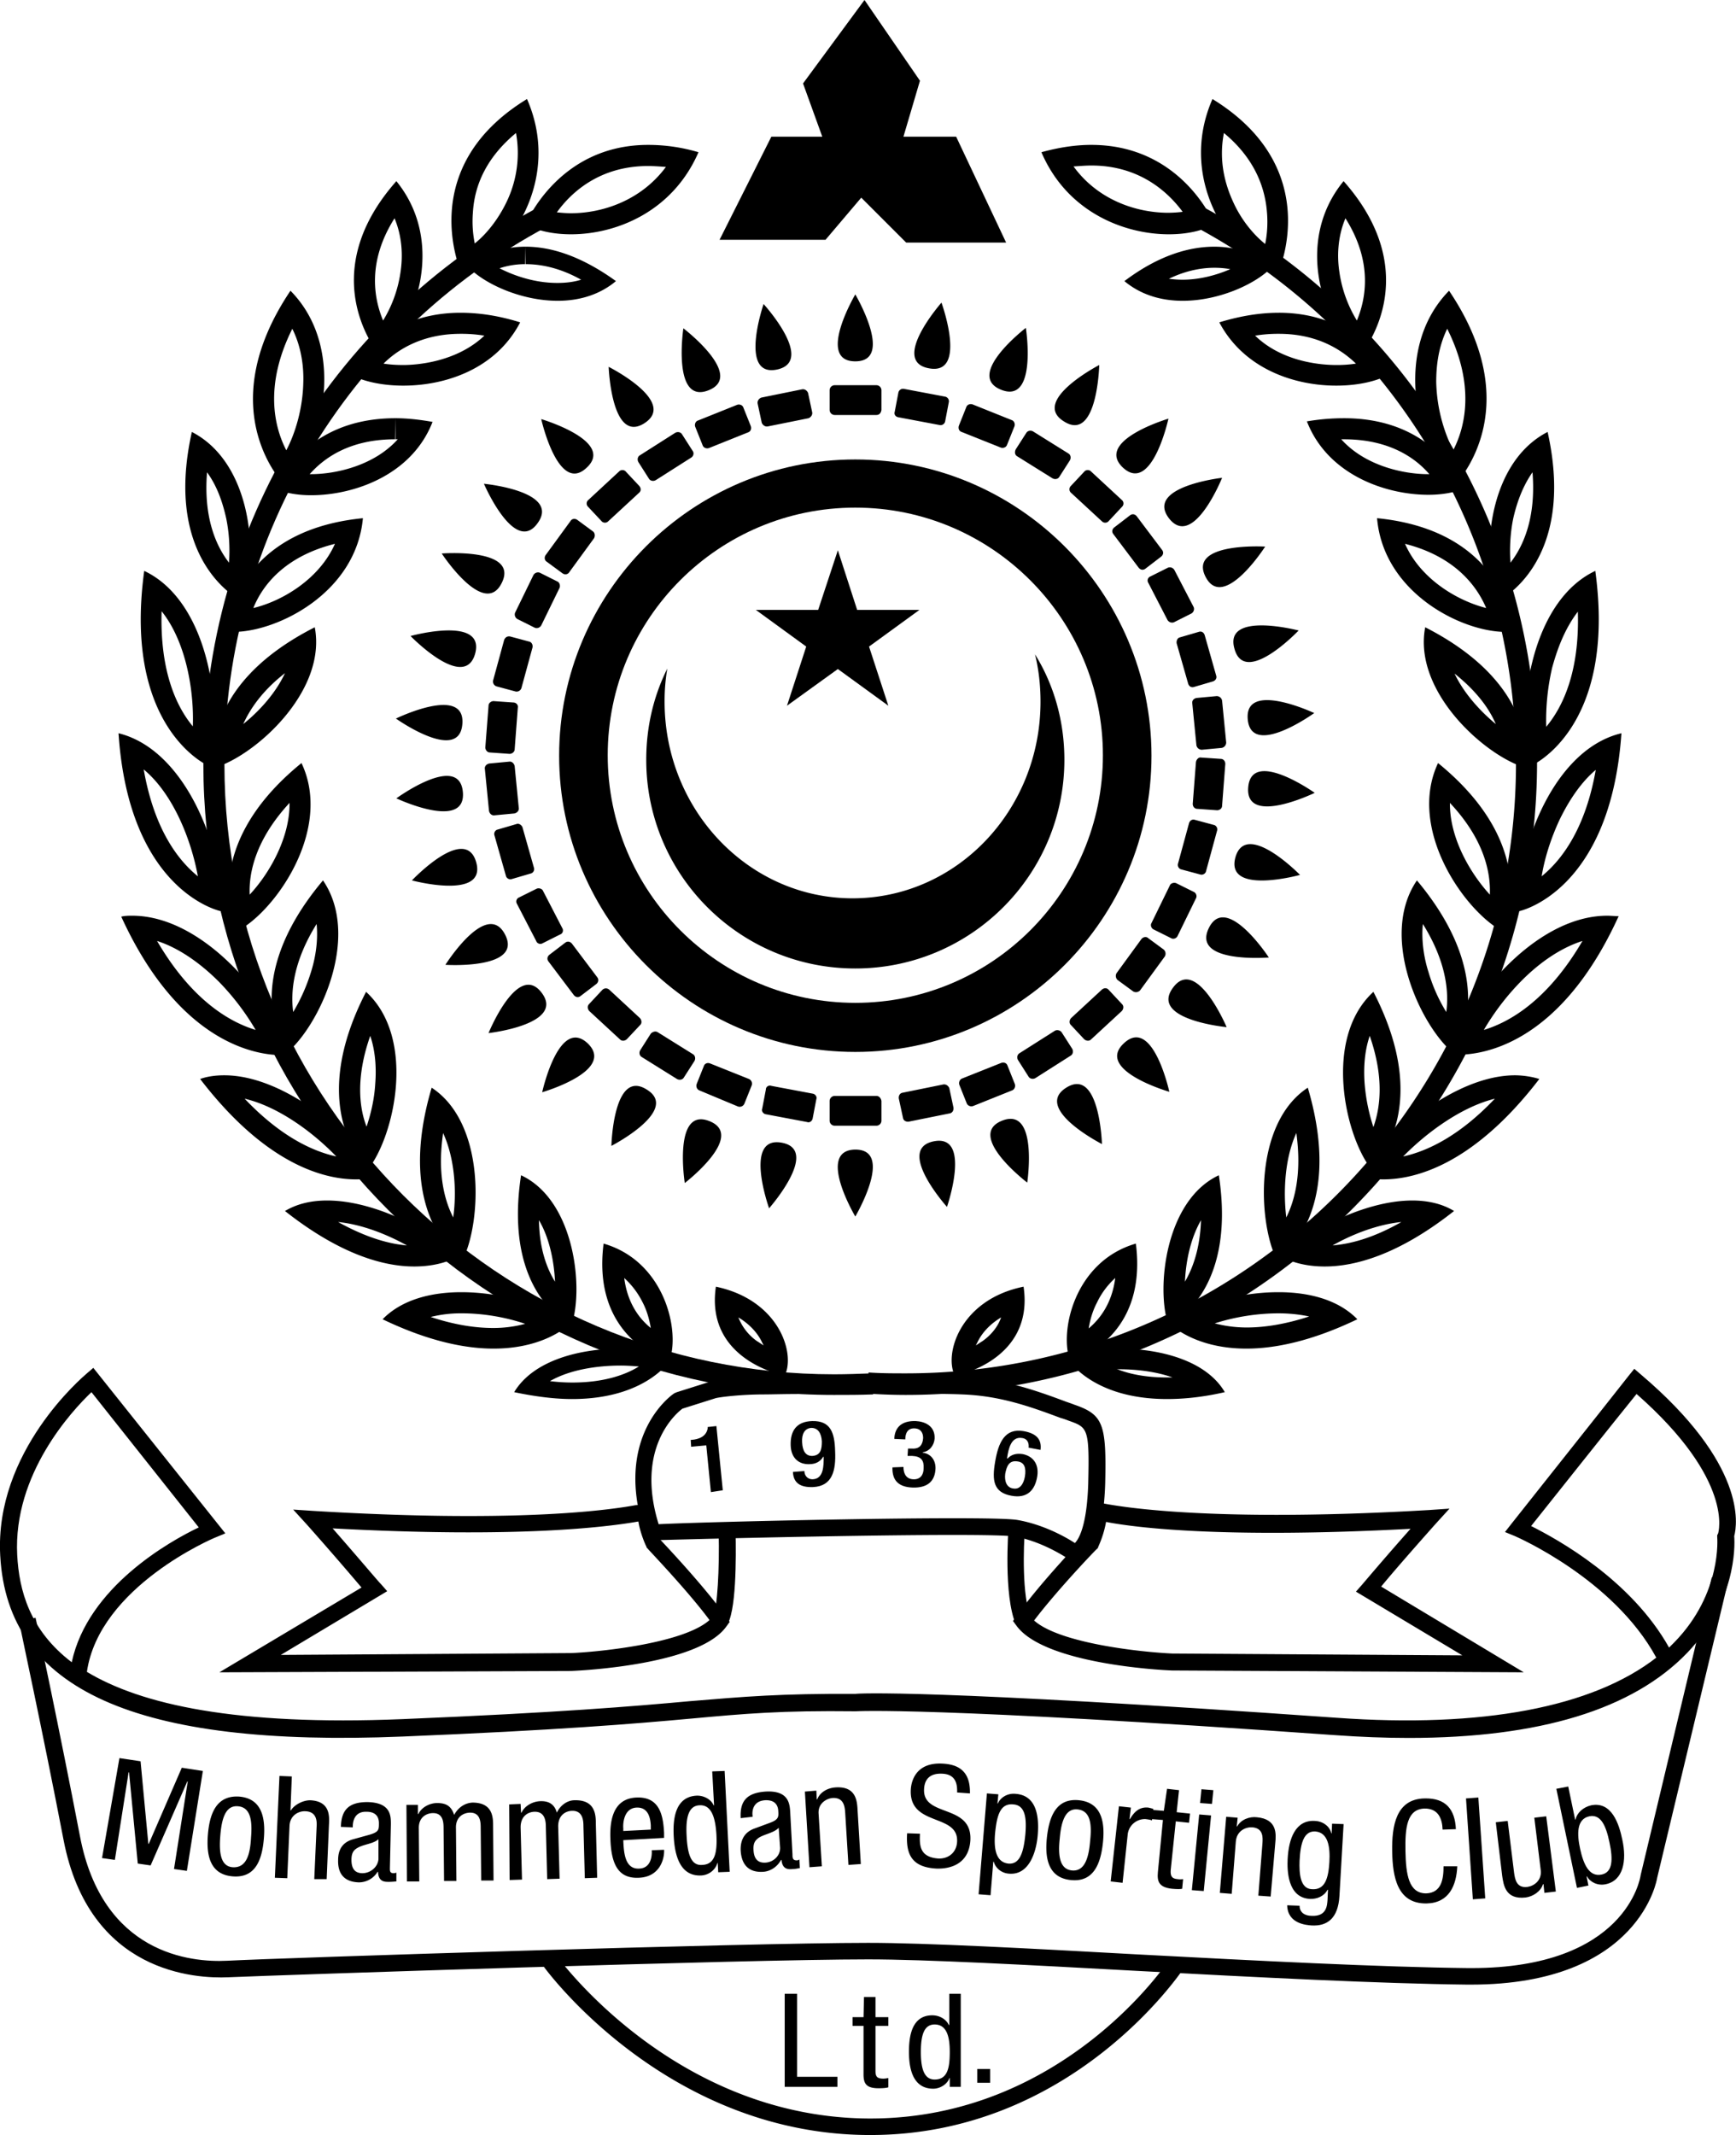 <svg xmlns="http://www.w3.org/2000/svg" viewBox="0.01 0 121.99 150">
    <path d="M55.152 140.078h.868v5.832h2.835v.707h-3.703ZM60.723 140.305h.808v1.414h.903v.613h-.903v3.156c0 .387.094.551.547.551.192 0 .258-.035.356-.035v.644c-.098.036-.325.067-.68.067-.867 0-1.063-.324-1.063-.969v-3.414h-.773v-.613h.773ZM67.523 146.617h-.773v-.613h-.031c-.098.355-.582.742-1.13.742-1.226 0-1.706-1.031-1.706-2.578 0-1.031.16-2.578 1.64-2.578.485 0 .97.258 1.16.68h.036v-2.192h.804Zm-1.835-.515c.902 0 1.062-.805 1.062-1.934 0-.965-.16-1.934-1.063-1.934-.742 0-.968.743-.968 1.934 0 1.16.226 1.934.969 1.934ZM68.684 145.36h.902v.968h-.902ZM8.402 123.52l1.485.222.547 5.801h.03l2.321-5.348 1.48.227-1.124 7.02-.903-.13.965-6.152h-.031l-2.578 5.899-.903-.13-.613-6.413h-.031l-.965 6.156-.902-.129ZM16.813 126.223c1.578.129 1.867 1.453 1.738 2.965-.13 1.515-.61 2.769-2.192 2.64-1.578-.129-1.867-1.45-1.738-2.96.129-1.485.613-2.74 2.191-2.645Zm.835 2.902c.098-1.16 0-2.16-.933-2.223-.871-.066-1.13.903-1.223 2.059-.097 1.16 0 2.16.867 2.226.97.063 1.227-.902 1.29-2.062ZM19.648 124.773l.868.036-.094 2.382h.031c.258-.418.871-.71 1.352-.71 1.418.066 1.355 1.128 1.32 1.742l-.16 3.8h-.871l.164-3.671c.031-.418 0-1.063-.774-1.098-.453-.031-1.097.258-1.129 1.031l-.16 3.672-.87-.031ZM23.965 128.352c.031-1.192.547-1.743 1.867-1.743 1.676.036 1.645 1 1.645 1.579l-.067 3c0 .222-.031.417.258.417.098 0 .164-.035.195-.035v.614c-.066 0-.289.03-.515.03-.325 0-.743 0-.774-.706h-.031a1.543 1.543 0 0 1-1.32.742c-1.032-.035-1.485-.613-1.453-1.578 0-.774.355-1.258 1.066-1.453l1.156-.32c.645-.196.645-.356.645-.805 0-.516-.29-.805-.867-.805-.934-.035-.97.836-.97 1.027v.067Zm2.64.867c-.355.324-1.062.355-1.48.613-.29.16-.418.387-.418.84 0 .547.191.933.77.933.582 0 1.097-.453 1.128-1ZM28.57 126.805h.805v.644h.035c.223-.484.805-.773 1.32-.773.645 0 1 .226 1.192.836.258-.48.707-.836 1.289-.867 1.45 0 1.45 1.062 1.45 1.671l.03 3.805h-.867l-.035-3.707c0-.418-.031-1.062-.738-1.062-.422 0-1.031.257-1 1.093l.031 3.707h-.867l-.035-3.707c0-.418-.032-1.062-.739-1.062-.421 0-1.03.258-1 1.097l.032 3.704h-.868ZM35.79 126.773l.804-.035.031.614h.031c.227-.485.774-.774 1.29-.805.644-.031 1.03.226 1.195.805.222-.485.707-.872 1.254-.872 1.449-.03 1.484 1.032 1.484 1.645l.094 3.8-.868.032-.097-3.672c0-.418-.067-1.062-.774-1.062-.418 0-1 .257-1 1.093l.098 3.676-.871.031-.094-3.671c0-.418-.066-1.063-.773-1.063-.422 0-1 .258-1 1.094l.097 3.672-.87.03ZM43.809 129.285c.035.836.097 2.063 1.129 1.996.804-.031.902-.867.87-1.289l.868-.031c.035.582-.258 1.902-1.77 1.965-1.355.066-1.933-.805-2-2.672-.062-1.32.164-2.902 1.84-2.965 1.672-.066 1.867 1.352 1.93 2.48v.356Zm1.933-.742v-.29c-.031-.612-.222-1.288-.996-1.257-.902.035-.969 1.129-.937 1.45v.195ZM51.285 131.508l-.805.031-.035-.644h-.03c-.099.417-.548.84-1.126.87-1.289.063-1.84-1.03-1.934-2.706-.066-1.125.032-2.801 1.579-2.899.484-.031 1.03.227 1.222.676h.032l-.13-2.383.872-.031Zm-1.933-.485c.933-.03 1.062-.933 1-2.156-.067-1.031-.293-2.094-1.192-2.031-.773.031-.969.871-.902 2.125.062 1.324.32 2.129 1.094 2.062ZM52.059 127.738c-.067-1.191.418-1.773 1.738-1.867 1.644-.098 1.707.867 1.742 1.45l.16 2.964c0 .223 0 .418.29.418.097 0 .16-.031.195-.066l.03.613c-.066 0-.288.063-.484.063-.32.035-.742.035-.804-.641h-.031c-.258.48-.743.805-1.258.836-1.032.062-1.516-.516-1.578-1.48-.032-.743.257-1.29.933-1.548l1.13-.417c.608-.227.608-.422.577-.84-.031-.516-.355-.774-.933-.743-.934.067-.903.903-.871 1.098v.063Zm2.671.676c-.32.356-1.03.453-1.414.711-.257.191-.386.387-.355.867.031.551.258.903.836.871.582-.031 1.062-.515 1.031-1.062ZM56.57 125.871l.805-.066.031.613h.032c.195-.516.742-.805 1.289-.84 1.449-.094 1.515.969 1.546 1.613l.227 3.77-.871.062-.227-3.671c-.03-.418-.093-1.063-.867-1.032-.453.032-1.066.387-1 1.13l.227 3.671-.871.066ZM67.266 125.934c.03-.743-.196-1.29-1.063-1.32-.773-.032-1.226.323-1.258 1.093-.097 2 3.383 1 3.254 3.578-.097 1.645-1.351 2.028-2.383 1.996-1.71-.094-2.16-.965-2.062-2.48l.902.031c-.035.809-.035 1.645 1.29 1.742.706.031 1.288-.418 1.32-1.191.097-2-3.383-1.031-3.254-3.64.031-.645.386-1.934 2.222-1.837 1.383.063 1.965.774 1.934 2.094ZM69.36 126l.804.063-.062.644h.03c.161-.387.645-.742 1.255-.676 1.289.098 1.675 1.258 1.547 2.867-.094 1.223-.61 2.868-2.028 2.739-.484-.032-.933-.356-1.062-.836h-.035l-.192 2.351-.84-.066Zm1.515 4.93c.77.062 1.063-.711 1.191-2.098.094-1.156-.035-1.996-.84-2.059-.933-.097-1.16.774-1.288 1.997-.094 1 0 2.062.937 2.16ZM75.836 126.48c1.578.165 1.836 1.516 1.676 2.997-.164 1.515-.68 2.773-2.258 2.609-1.578-.16-1.836-1.512-1.676-2.996.164-1.512.68-2.77 2.258-2.61Zm.773 2.903c.13-1.16.063-2.16-.87-2.258-.872-.094-1.16.871-1.259 2.031-.128 1.16-.03 2.156.84 2.254.903.098 1.192-.867 1.29-2.027ZM78.637 126.902l.84.094-.098.809h.031c.29-.485.645-.871 1.29-.809.16.035.288.067.355.098l-.098.804c-.062-.03-.191-.062-.45-.093a1.215 1.215 0 0 0-1.257 1.125l-.355 3.351-.836-.097Zm0 0"/>
    <path d="m82.02 125.676.84.097-.165 1.547.938.098-.067.644-.933-.097-.356 3.414c-.03.418.067.613.485.644.191.032.289 0 .386 0l-.066.676c-.129.031-.352.031-.707 0-.902-.097-1.063-.484-1-1.16l.355-3.672-.804-.062.062-.645.805.063ZM84.277 127.48l.836.067-.515 5.312-.836-.062Zm.16-1.773.836.066-.097.965-.836-.062ZM86.176 127.64l.804.067-.062.61h.031c.258-.481.871-.708 1.387-.641 1.418.129 1.352 1.156 1.289 1.8l-.324 3.77-.867-.062.289-3.672c.03-.422.062-1.067-.711-1.13-.45-.03-1.094.227-1.16 1l-.29 3.673-.835-.067ZM94.133 133.215c-.094 1.578-.867 2.125-1.965 2.062-.32-.03-1.676-.097-1.707-1.418l.871.032c0 .484.387.71.836.71 1.098.063 1.098-.773 1.129-1.128l.031-.707h-.031c-.227.449-.742.675-1.258.644-1.578-.097-1.578-2.062-1.547-2.773.067-1.45.551-2.801 1.934-2.703.613.03 1.062.449 1.129.867h.03l.032-.676.809.031Zm-2.801-2.48c-.031.87.031 1.964.867 1.995.938.067 1.16-.804 1.227-1.898.062-1.031-.067-2.094-1-2.16-.774-.031-1.031.773-1.094 2.062ZM102.414 131.121c-.062 1.352-.578 2.578-2.16 2.61-2.059.03-2.383-1.868-2.414-3.641-.031-1.805.258-3.703 2.285-3.738 1.484-.032 2.129.773 2.191 2.16l-.933.031c-.031-.805-.32-1.48-1.258-1.48-1.254.03-1.383 1.351-1.352 2.996.032 1.64.227 2.964 1.45 2.964 1.097-.035 1.226-1.03 1.226-1.902ZM103.027 126.352l.868-.063.484 7.086-.871.066ZM109.34 132.895l-.805.093-.062-.61h-.035c-.16.517-.708.868-1.223.935-1.418.16-1.547-.872-1.645-1.516l-.449-3.77.836-.093.453 3.671c.063.418.16 1.063.934.965.449-.062 1.031-.449.933-1.191l-.449-3.672.836-.098ZM109.375 125.676l.836-.16.484 2.32h.032c.097-.484.546-.871 1.093-1 1.453-.29 1.965 1.32 2.192 2.418.324 1.48.066 2.867-1.16 3.125-.579.129-1.125-.164-1.32-.55h-.032l.129.644-.805.164Zm3.188 6.023c.773-.16.804-1.062.546-2.254-.257-1.257-.644-1.996-1.418-1.836-.902.196-.867 1.258-.644 2.29.226 1.03.613 1.996 1.516 1.8ZM49.965 104.832l-.324-3.285-1.063.098-.031-.485h.062c.485-.031 1.032-.226 1.13-.805v-.097l.613-.067.449 4.512ZM56.535 103.352c0 .257.164.578.582.578.774-.032.774-.934.774-1.578h-.036c-.19.324-.515.515-.964.515-.707.031-1.29-.387-1.32-1.32-.032-1.031.417-1.676 1.511-1.707 1.29-.031 1.582.805 1.613 2.125.063 1.351-.195 2.45-1.547 2.512-.902.035-1.386-.29-1.418-1.063Zm.485-3.032c-.485.035-.676.453-.645 1 .031.645.258.97.707.97.613-.036.68-.485.68-1.032-.035-.551-.258-.938-.742-.938ZM63.496 103.063c0 .382.129.835.676.867.516.03.742-.32.742-.774.031-.547-.164-.836-.809-.867h-.32l.031-.516h.29c.55.032.742-.293.773-.742 0-.324-.129-.644-.578-.676-.516-.035-.676.352-.676.774l-.773-.035c.03-.836.546-1.285 1.511-1.254.614.031 1.356.32 1.325 1.222-.036.485-.356.903-.84.97v.03c.515.063.902.45.902 1.094-.031.903-.547 1.387-1.61 1.356-.933-.035-1.449-.453-1.417-1.418ZM72.29 101.707c.034-.258-.032-.613-.45-.676-.774-.129-.965.742-1.063 1.418l.032.031c.257-.289.613-.386 1.062-.32.676.13 1.16.645 1.031 1.543-.16 1.031-.742 1.582-1.804 1.387-1.29-.227-1.383-1.094-1.16-2.383.226-1.355.68-2.387 2-2.16.902.16 1.289.582 1.19 1.32Zm-1.095 2.867c.485.098.743-.32.836-.836.098-.613-.031-1-.515-1.062-.61-.098-.77.351-.868.867-.066.516.098.969.547 1.031ZM60.113 73.906c-11.468 0-20.812-9.344-20.812-20.812 0-11.469 9.344-20.813 20.812-20.813 11.469 0 20.813 9.344 20.813 20.813 0 11.468-9.344 20.812-20.813 20.812Zm0-38.242c-9.601 0-17.398 7.797-17.398 17.398 0 9.598 7.797 17.395 17.398 17.395 9.602 0 17.399-7.797 17.399-17.394 0-9.57-7.797-17.399-17.399-17.399Zm0 0"/>
    <path d="M58.598 98.004c-24.422 0-44.297-19.879-44.297-44.3 0-16.72 9.246-31.829 24.16-39.466l.68 1.325c-14.403 7.374-23.36 22-23.36 38.14 0 23.617 19.235 42.852 42.848 42.852.871 0 1.773-.035 2.644-.067l.094 1.48c-.933.036-1.836.036-2.77.036Zm0 0"/>
    <path d="M51.898 92.559c.965.578 1.45 1.289 1.672 1.77.035.066.067.128.098.194-.16-.097-.29-.195-.45-.289a3.67 3.67 0 0 1-1.32-1.675m-1.582-2.16c-.77 5.218 4.836 6.25 4.836 6.25.774-1.547-.386-5.317-4.836-6.25ZM43.875 89.79a5.769 5.769 0 0 1 1.29 1.706c.32.61.483 1.254.577 1.805-.804-.645-1.64-1.742-1.867-3.512m-1.45-2.418c-.87 6.828 4.606 8.281 4.606 8.281.805-2.03-.258-7.023-4.605-8.28ZM37.883 85.727c.742 1.257 1.062 2.902 1.129 4.32-.582-.938-1.098-2.32-1.13-4.32m-1.257-3.157c-1.29 8.473 3.543 10.535 3.543 10.535.871-2.511.258-8.761-3.543-10.535ZM31.148 79.605c.805 1.743.97 4.063.711 5.93-.613-1.191-1.129-3.094-.71-5.93m-.805-3.187C27.637 85.566 32.5 88.562 32.5 88.562c1.355-2.64 1.676-9.632-2.156-12.144ZM26.027 72.777c.418 1.223.418 2.512.352 3.352-.063 1.125-.32 2.156-.61 3.027-.515-1.32-.773-3.449.258-6.379m-.293-3.093c-4.379 8.472.164 12.437.164 12.437 1.836-2.351 3.383-9.183-.164-12.437ZM22.258 64.918c.129 1.285-.13 2.543-.387 3.348a12.81 12.81 0 0 1-1.258 2.836c-.191-1.418 0-3.543 1.645-6.184m.449-3.063C16.555 69.168 20.129 74 20.129 74c2.289-1.867 5.285-8.184 2.578-12.145ZM20.355 56.41c.032 2.418-1.386 4.93-2.8 6.445-.067-1.546.418-3.867 2.8-6.445m.84-2.8c-7.476 6.085-4.543 11.824-4.543 11.824 2.672-1.356 6.766-7.153 4.543-11.825ZM20.035 47.293c-.644 1.387-1.773 2.645-2.933 3.578.484-1.062 1.32-2.32 2.933-3.578m2.094-3.223c-8.313 4.223-7.024 9.86-7.024 9.86 2.77-.805 7.891-5.317 7.024-9.86ZM23.547 38.207c-1.098 2.48-3.707 4.027-5.735 4.512.61-1.516 2.125-3.61 5.735-4.512m1.965-1.8c-9.184.902-9.602 7.956-9.602 7.956.192.032.356.032.578.032 3.032-.032 8.54-2.739 9.024-7.989ZM27.797 29.383v1.48h.164c-1.711 1.903-4.45 2.45-6.09 2.45h-.098c1-1.13 2.805-2.45 5.993-2.45l.03-1.48m0 0c-6.6 0-8.374 4.992-8.374 4.992.644.258 1.48.418 2.45.418 3.026 0 7.085-1.418 8.534-5.152-.933-.164-1.8-.258-2.61-.258ZM32.371 23.453a9.9 9.9 0 0 1 1.676.129c-1.965 1.867-4.766 2.063-5.7 2.063-.515 0-.968-.032-1.386-.098 1-.996 2.738-2.094 5.41-2.094m0-1.48c-5.7 0-7.828 4.285-7.828 4.285.871.515 2.258.836 3.805.836 2.96 0 6.507-1.16 8.215-4.446-1.547-.484-2.934-.675-4.192-.675ZM45.55 10.18v1.484c.388 0 .805.031 1.255.063-1.739 2.351-4.446 3.253-6.668 3.253-.356 0-.676-.03-.996-.062.996-1.387 2.996-3.254 6.41-3.254V10.18m0 0c-6.348 0-8.602 5.574-8.602 5.574.774.45 1.899.707 3.188.707 3.125 0 7.12-1.543 8.957-5.766a12.378 12.378 0 0 0-3.543-.515Zm0 0"/>
    <path d="M36.27 9.344a7.918 7.918 0 0 1-.641 4.8c-.613 1.29-1.453 2.317-2.258 2.961a7.827 7.827 0 0 1-.129-2.187c.13-2.16 1.16-4.027 3.028-5.574m.773-2.387c-8.02 4.898-4.574 12.309-4.574 12.309 2.902-.871 7.183-6.348 4.574-12.309ZM27.734 15.336c.578 1.383.578 2.77.418 3.8a8.913 8.913 0 0 1-1.222 3.384c-.645-1.547-1.13-4.125.804-7.184m.13-2.61c-5.93 6.7-1.192 12.211-1.192 12.211 2.316-1.613 4.832-7.734 1.191-12.21ZM20.55 23.098c.645 1.289.805 2.675.774 3.738-.035 1.836-.55 3.578-1.195 4.8-.836-1.609-1.578-4.542.422-8.538m-.13-2.672c-5.733 8.535-.323 13.758-.323 13.758 2.351-2.258 4.511-9.504.324-13.758ZM14.559 33.184c.804 1.093 1.156 2.382 1.351 3.254.227 1.124.258 2.19.192 3.093-.903-1.16-1.801-3.16-1.543-6.347m-1.067-2.836c-2.062 9.215 3.48 11.855 3.48 11.855 1.227-2.672.903-9.601-3.48-11.855ZM11.367 42.945c1.707 2.125 2.29 5.575 2.192 8.086-1.098-1.32-2.32-3.77-2.192-8.086m-1.222-2.836c-1.516 11.082 4.507 13.692 4.507 13.692 1.063-3.285.258-11.438-4.507-13.692ZM10.11 54.059c2.093 1.742 3.35 4.996 3.804 7.507-1.355-1.097-3.062-3.254-3.805-7.507m-1.77-2.543c.74 11.175 7.184 12.5 7.184 12.5.356-3.418-2.093-11.246-7.183-12.5ZM11.047 66.11c1.414.449 2.93 1.449 4.348 2.867a17.518 17.518 0 0 1 2.578 3.382c-1.805-.546-4.48-2.062-6.926-6.25m-1.742-1.773c-.258 0-.516 0-.774.066 4.094 8.953 9.54 9.727 11.246 9.727.352 0 .547-.031.547-.031-.902-3.383-5.8-9.762-11.02-9.762ZM17.2 77.191c2.35.547 4.8 2.352 6.44 4.059-1.609-.355-3.863-1.352-6.44-4.059m-1.419-1.644c-.582 0-1.16.066-1.707.258 4.672 6.09 8.793 7.054 10.953 7.054 1 0 1.547-.191 1.547-.191-1.418-2.676-6.445-7.121-10.793-7.121ZM23.77 85.855c1.644.165 3.382.84 4.835 1.645-1.195-.098-2.804-.516-4.835-1.645m-.774-1.511c-1.094 0-2.094.222-2.96.738 3.96 3.125 7.023 3.898 9.081 3.898 1.969 0 3-.675 3-.675-1.547-1.707-5.64-3.961-9.12-3.961ZM32.438 92.27c1.578 0 3.156.289 4.476.738a8.56 8.56 0 0 1-2.254.293c-1.351 0-2.836-.258-4.383-.774a8.67 8.67 0 0 1 2.16-.257m0-1.485c-2.124 0-4.187.516-5.542 1.903 3.222 1.546 5.8 2.062 7.796 2.062 3.805 0 5.477-1.836 5.477-1.836-1.543-1.098-4.734-2.129-7.73-2.129ZM43.617 94.75v1.191c.45 0 .871.032 1.29.063-.934.582-2.45 1.129-4.673 1.129-.515 0-1.03-.031-1.578-.098 1.383-.805 3.317-1.094 4.961-1.094V94.75m0 0c-2.836 0-6.12.805-7.476 3.059 1.547.324 2.902.484 4.062.484 5.445 0 7.086-2.965 7.086-2.965-.836-.387-2.191-.578-3.672-.578Zm0 0"/>
    <path d="M36.95 17.332v1.227c1.253 0 2.573.351 3.898 1.093-.516.16-1.067.227-1.676.227-1.547 0-2.996-.484-4.059-1.031.48-.16 1.094-.29 1.801-.29l.035-1.226m0 0c-2.61 0-4.094 1.355-4.094 1.355 1.063 1.192 3.708 2.446 6.348 2.446 1.45 0 2.899-.387 4.09-1.383-2.543-1.836-4.668-2.418-6.344-2.418ZM63.656 98.004a39.17 39.17 0 0 1-2.707-.098l.098-1.48c.871.062 1.738.062 2.64.062 23.618 0 42.852-19.234 42.852-42.847 0-16.172-8.957-30.801-23.36-38.145l.676-1.32c14.887 7.636 24.165 22.746 24.165 39.465-.063 24.484-19.942 44.363-44.364 44.363Zm0 0"/>
    <path d="M70.36 92.559c-.227.644-.68 1.222-1.325 1.675-.16.094-.289.192-.45.29a4.55 4.55 0 0 1 .099-.196c.222-.48.707-1.191 1.675-1.77m1.579-2.16c-4.446.903-5.606 4.704-4.833 6.25 0 .036 5.606-1.03 4.832-6.25ZM78.379 89.79c-.227 1.769-1.063 2.866-1.867 3.542.097-.582.258-1.191.578-1.805a5.553 5.553 0 0 1 1.289-1.738m1.45-2.418c-4.349 1.258-5.411 6.25-4.606 8.281 0 0 5.476-1.453 4.605-8.28ZM84.406 85.727c-.066 2-.582 3.382-1.129 4.32.063-1.418.387-3.031 1.13-4.32m1.253-3.157c-3.8 1.774-4.414 8.024-3.543 10.535 0 0 4.832-2.062 3.543-10.535ZM91.105 79.605c.387 2.805-.097 4.707-.707 5.93-.226-1.867-.097-4.187.707-5.93m.805-3.187c-3.832 2.512-3.512 9.504-2.156 12.144 0-.03 4.863-2.996 2.156-12.144ZM96.262 72.777c1.031 2.965.738 5.059.258 6.41a13.119 13.119 0 0 1-.614-3.027c-.066-.87-.066-2.16.356-3.383m.258-3.093c-3.547 3.254-2 10.086-.165 12.437 0 0 4.543-3.965.165-12.437ZM99.996 64.918c1.645 2.64 1.84 4.766 1.645 6.184a11.563 11.563 0 0 1-1.258-2.836c-.258-.805-.516-2.063-.387-3.348m-.418-3.063c-2.707 3.961.29 10.278 2.578 12.145 0 0 3.543-4.832-2.578-12.145ZM101.898 56.41c2.418 2.578 2.868 4.899 2.805 6.445-1.418-1.546-2.836-4.027-2.805-6.445m-.835-2.8c-2.192 4.671 1.898 10.437 4.542 11.824 0 .03 2.93-5.739-4.543-11.825ZM102.223 47.324c1.578 1.258 2.445 2.485 2.898 3.547-1.129-.934-2.258-2.191-2.898-3.547m-2.063-3.254c-.87 4.543 4.25 9.055 7.024 9.86 0 0 1.254-5.637-7.024-9.86ZM98.742 38.207c3.543.902 5.059 2.996 5.703 4.512-2.03-.516-4.61-2.032-5.703-4.512m-1.965-1.8c.45 5.25 5.957 7.988 9.02 7.988.195 0 .387 0 .578-.032 0-.035-.45-7.054-9.598-7.957ZM94.457 30.863c3.188 0 5.023 1.32 5.992 2.45h-.097c-1.641 0-4.383-.547-6.09-2.45h.195m0-1.48c-.805 0-1.676.062-2.61.222 1.45 3.739 5.508 5.157 8.536 5.157.969 0 1.84-.16 2.449-.418 0 .031-1.77-4.961-8.375-4.961ZM89.883 23.453c2.703 0 4.414 1.129 5.41 2.094a8.752 8.752 0 0 1-1.383.098c-.937 0-3.738-.16-5.703-2.063a9.9 9.9 0 0 1 1.676-.129m0-1.48c-1.227 0-2.61.191-4.192.675 1.743 3.286 5.286 4.446 8.22 4.446 1.546 0 2.929-.32 3.8-.836 0 .031-2.125-4.285-7.828-4.285ZM76.703 11.629c3.418 0 5.414 1.902 6.414 3.254a9.015 9.015 0 0 1-1 .066c-2.222 0-4.93-.87-6.668-3.254.45-.03.867-.066 1.254-.066m0-1.45c-1.062 0-2.223.16-3.512.516 1.805 4.223 5.832 5.766 8.957 5.766 1.29 0 2.418-.258 3.192-.707 0-.031-2.258-5.574-8.637-5.574Zm0 0"/>
    <path d="M86.016 9.344c1.867 1.547 2.867 3.445 3.027 5.605.066.805 0 1.578-.129 2.192-.805-.645-1.676-1.676-2.254-2.965-.547-1.192-1.031-2.867-.644-4.832m-.805-2.387c-2.61 5.961 1.707 11.438 4.574 12.309 0 0 3.445-7.38-4.574-12.309ZM94.555 15.336c1.93 3.059 1.449 5.637.804 7.184a8.98 8.98 0 0 1-1.226-3.383c-.16-1.032-.16-2.418.422-3.801m-.13-2.61c-3.675 4.477-1.16 10.598 1.192 12.211 0 0 4.735-5.511-1.191-12.21ZM101.707 23.098c1.996 3.996 1.254 6.93.418 8.539a11.318 11.318 0 0 1-1.191-4.801c0-1.063.129-2.414.773-3.738m.129-2.672c-4.191 4.285-2.031 11.531.32 13.758 0-.036 5.414-5.254-.32-13.758ZM107.7 33.184c.257 3.187-.645 5.187-1.548 6.347-.066-.902-.03-2 .192-3.093.195-.872.582-2.16 1.355-3.254m1.063-2.836c-4.383 2.254-4.672 9.183-3.48 11.855 0 .031 5.542-2.61 3.48-11.855ZM110.887 42.977c.129 4.285-1.094 6.734-2.223 8.086a16.418 16.418 0 0 1 .418-4.157c.293-1.062.805-2.64 1.805-3.93m1.226-2.867c-4.77 2.254-5.574 10.407-4.511 13.692 0 0 6.023-2.578 4.511-13.692ZM112.145 54.09c-.743 4.222-2.45 6.379-3.801 7.476.191-1.191.61-2.578 1.254-3.964.484-.997 1.32-2.48 2.547-3.512m1.804-2.574c-5.125 1.222-7.539 9.05-7.187 12.5 0 0 6.414-1.325 7.187-12.5ZM111.21 66.11c-2.448 4.187-5.124 5.703-6.929 6.25a17.518 17.518 0 0 1 2.578-3.383c1.418-1.45 2.934-2.418 4.352-2.868m1.738-1.773c-5.219 0-10.117 6.348-10.984 9.73 0 0 .191.032.547.032 1.707 0 7.152-.743 11.242-9.73-.258 0-.516-.032-.805-.032ZM105.055 77.191c-2.575 2.707-4.832 3.704-6.442 4.059 1.64-1.676 4.09-3.48 6.442-4.059m1.418-1.644c-4.348 0-9.375 4.445-10.793 7.121 0 0 .582.191 1.547.191 2.16 0 6.28-.964 10.953-7.054a6.103 6.103 0 0 0-1.707-.258ZM98.484 85.855c-2.03 1.16-3.64 1.547-4.832 1.645 1.418-.805 3.188-1.48 4.832-1.645m.774-1.511c-3.45 0-7.57 2.254-9.153 3.96 0 0 1.032.676 2.997.676 2.062 0 5.125-.773 9.085-3.898-.835-.516-1.867-.738-2.93-.738ZM89.848 92.27c.644 0 1.418.062 2.16.222-1.578.516-3.063.774-4.383.774-.902 0-1.64-.13-2.254-.29a15.017 15.017 0 0 1 4.477-.706m0-1.485c-3.028 0-6.184 1.031-7.73 2.13 0 0 1.675 1.835 5.476 1.835 1.996 0 4.574-.516 7.797-2.063-1.352-1.386-3.414-1.902-5.543-1.902ZM78.637 96.2c1.226 0 2.61.16 3.77.577h-.387c-1.547 0-2.707-.257-3.575-.609a.482.482 0 0 0 .192.031m0-1.449c-1.48 0-2.836.223-3.703.578 0 0 1.64 2.965 7.086 2.965 1.16 0 2.515-.129 4.058-.484-1.32-2.254-4.605-3.059-7.441-3.059Zm0 0"/>
    <path d="M85.34 18.813c.418 0 .773.035 1.125.097-.965.418-2.156.742-3.348.742-.355 0-.68-.03-.969-.066 1.063-.516 2.16-.773 3.192-.773m0-1.481c-1.676 0-3.836.547-6.317 2.418 1.192.996 2.641 1.383 4.094 1.383 2.64 0 5.281-1.254 6.344-2.445-.031 0-1.543-1.356-4.121-1.356ZM60.531 13.887l3.157 3.156h7.023l-3.512-7.441h-3.703l1.16-3.93L60.758 0 56.44 5.863l1.352 3.739h-3.578l-3.64 7.246h7.445ZM60.113 20.684s2.77 4.703 0 4.703c-2.773 0 0-4.703 0-4.703ZM61.594 29.156h-2.93a.357.357 0 0 1-.355-.355v-1.383c0-.195.16-.355.355-.355h2.93c.195 0 .355.16.355.355v1.383c-.031.226-.16.355-.355.355ZM60.113 85.469s2.77-4.703 0-4.703c-2.773.035 0 4.703 0 4.703ZM61.594 76.996h-2.93a.36.36 0 0 0-.355.356v1.386c0 .192.16.352.355.352h2.93c.195 0 .355-.16.355-.352v-1.386c-.031-.192-.16-.356-.355-.356ZM53.668 21.36s3.672 4.027.934 4.605c-2.704.55-.934-4.606-.934-4.606ZM56.828 29.383l-2.871.578c-.191.031-.352-.098-.418-.258l-.289-1.351c-.031-.196.098-.356.258-.418l2.867-.582c.195-.032.355.097.418.257l.289 1.352c.035.195-.094.355-.254.422ZM66.555 84.793s1.773-5.152-.934-4.606c-2.707.547.934 4.606.934 4.606ZM66.297 76.191l-2.867.582c-.192.032-.29.223-.258.418l.293 1.352c.031.195.222.289.418.258l2.867-.578c.191-.035.29-.227.258-.418l-.29-1.356c-.066-.16-.226-.289-.421-.258ZM48.031 23.066s4.348 3.32 1.774 4.352c-2.578 1.027-1.774-4.352-1.774-4.352ZM52.574 30.379l-2.738 1.098c-.16.062-.387 0-.453-.196l-.516-1.289c-.062-.16 0-.387.196-.449l2.738-1.098c.16-.062.386 0 .449.196l.516 1.289c.066.191 0 .386-.192.449ZM72.195 83.086s.805-5.379-1.773-4.348c-2.578 1.032 1.773 4.348 1.773 4.348ZM70.36 74.68l-2.743 1.093c-.16.063-.254.258-.191.45l.515 1.289c.063.164.258.258.45.195l2.738-1.098c.164-.062.258-.257.195-.449l-.515-1.289c-.063-.191-.258-.258-.45-.191ZM42.781 25.773s4.864 2.45 2.512 3.961c-2.32 1.485-2.512-3.96-2.512-3.96ZM48.578 32.152l-2.48 1.578c-.16.098-.387.067-.485-.097l-.738-1.16c-.098-.16-.066-.387.094-.48l2.48-1.579c.164-.098.387-.066.485.094l.742 1.16c.129.16.062.387-.098.484ZM77.445 80.379s-.16-5.442-2.511-3.961c-2.352 1.48 2.511 3.96 2.511 3.96ZM74.129 72.422 71.645 74c-.16.098-.192.324-.094.484l.738 1.16c.098.16.324.192.484.098l2.48-1.578c.161-.098.196-.324.099-.484l-.743-1.16c-.093-.13-.32-.196-.48-.098ZM38.043 29.445s5.219 1.547 3.191 3.414c-2 1.903-3.191-3.414-3.191-3.414ZM44.906 34.633l-2.16 1.996a.322.322 0 0 1-.48-.031l-.938-1a.32.32 0 0 1 .035-.48l2.157-2a.324.324 0 0 1 .484.034l.934.996c.128.164.128.356-.032.485ZM82.18 76.707s-1.157-5.316-3.188-3.414c-2.062 1.898 3.188 3.414 3.188 3.414ZM77.445 69.523l-2.16 1.997c-.129.128-.16.355-.031.484l.933 1c.13.129.356.16.485.031l2.16-1.996c.129-.129.16-.355.031-.484l-.933-1c-.13-.16-.325-.16-.485-.032ZM34.016 33.988s5.414.516 3.77 2.77c-1.61 2.258-3.77-2.77-3.77-2.77ZM41.75 37.82l-1.742 2.387c-.098.16-.32.191-.485.063l-1.093-.805c-.16-.098-.192-.32-.063-.485l1.738-2.382c.098-.16.32-.192.485-.063l1.094.805c.129.097.16.32.066.48ZM86.207 72.164s-2.125-5.023-3.77-2.77c-1.671 2.254 3.77 2.77 3.77 2.77ZM80.215 65.98l-1.738 2.383a.39.39 0 0 0 .062.485l1.098.804c.16.098.355.063.484-.066l1.738-2.383a.391.391 0 0 0-.066-.484l-1.094-.805c-.129-.129-.355-.098-.484.066ZM31.05 38.887s5.446-.422 4.223 2.058c-1.226 2.516-4.222-2.058-4.222-2.058ZM39.332 41.3l-1.289 2.641c-.098.164-.29.227-.45.164l-1.226-.613a.367.367 0 0 1-.16-.449l1.29-2.645c.097-.16.288-.222.448-.16l1.227.614c.16.062.223.289.16.449ZM89.172 67.27s-2.996-4.579-4.219-2.063c-1.226 2.512 4.219 2.063 4.219 2.063ZM82.215 62.21l-1.29 2.642c-.097.16 0 .386.16.453l1.224.61c.164.097.386 0 .453-.161l1.289-2.64c.097-.165 0-.387-.16-.454l-1.227-.61c-.16-.066-.387 0-.45.16ZM28.86 44.684s5.253-1.45 4.542 1.226c-.738 2.703-4.543-1.226-4.543-1.226ZM37.43 45.488l-.774 2.836a.355.355 0 0 1-.418.258l-1.32-.355a.359.359 0 0 1-.258-.418l.774-2.836c.066-.192.226-.29.418-.258l1.32.355c.195.032.293.227.258.418ZM91.363 61.469s-3.8-3.899-4.543-1.223c-.707 2.672 4.543 1.223 4.543 1.223ZM83.566 57.828l-.773 2.836c-.063.191.066.387.227.418l1.32.355c.195.063.387-.066.418-.226l.773-2.836c.067-.191-.062-.387-.226-.418l-1.32-.355c-.192-.063-.352.035-.419.226ZM27.832 50.484s4.895-2.386 4.668.387c-.223 2.77-4.668-.387-4.668-.387ZM36.398 49.71l-.222 2.93c0 .196-.196.325-.356.325l-1.386-.098c-.192 0-.32-.191-.32-.355l.226-2.93c0-.195.191-.324.351-.324l1.387.097c.192 0 .356.16.32.356ZM92.395 55.703s-4.446-3.156-4.672-.387c-.227 2.77 4.672.387 4.672.387ZM84.05 53.543l-.226 2.934c0 .191.13.351.324.351l1.383.098c.196 0 .356-.13.356-.32l.226-2.934c0-.192-.129-.356-.324-.356l-1.383-.093c-.164-.035-.324.129-.355.32ZM27.863 56.09s4.414-3.223 4.672-.453c.258 2.773-4.672.453-4.672.453ZM36.176 53.832l.289 2.934c.031.191-.13.355-.324.386l-1.383.13c-.196.03-.356-.13-.387-.325l-.289-2.93c-.035-.195.129-.355.32-.386l1.387-.13c.191-.03.352.13.387.321ZM92.363 50.098s-4.93-2.32-4.672.449c.258 2.738 4.672-.45 4.672-.45ZM83.793 49.422l.289 2.93a.383.383 0 0 0 .387.324l1.386-.13a.387.387 0 0 0 .32-.386l-.288-2.933a.384.384 0 0 0-.387-.32l-1.387.128c-.222.031-.351.192-.32.387ZM28.957 61.855s3.738-3.96 4.512-1.289c.773 2.707-4.512 1.29-4.512 1.29ZM36.723 58.117l.804 2.836c.067.195-.062.387-.226.418l-1.32.387c-.192.066-.387-.063-.419-.223l-.804-2.836c-.067-.195.062-.386.226-.418l1.32-.386c.16-.067.352.062.419.222ZM91.266 44.297s-5.282-1.383-4.508 1.289c.738 2.676 4.508-1.29 4.508-1.29ZM82.695 45.2l.809 2.835c.062.192.223.29.418.227l1.32-.387c.192-.066.29-.227.227-.422l-.805-2.832c-.066-.195-.227-.293-.422-.226l-1.32.386c-.16.032-.258.227-.227.418ZM31.309 67.785s2.902-4.61 4.191-2.129c1.285 2.48-4.191 2.13-4.191 2.13ZM38.172 62.598l1.351 2.609c.098.16.036.387-.16.45l-1.222.613a.31.31 0 0 1-.453-.16l-1.352-2.61a.31.31 0 0 1 .16-.453l1.227-.61c.16-.066.386 0 .449.16ZM88.914 38.402s-5.445-.324-4.187 2.125c1.257 2.45 4.187-2.125 4.187-2.125ZM80.7 40.945l1.35 2.614c.098.16.294.222.454.16l1.223-.614c.164-.097.226-.289.164-.449l-1.356-2.61c-.097-.163-.289-.226-.45-.163l-1.226.613a.307.307 0 0 0-.16.45ZM34.34 72.582s2.058-5.055 3.734-2.832c1.676 2.223-3.734 2.832-3.734 2.832ZM40.203 66.3l1.77 2.352c.129.16.097.356-.063.485l-1.097.836c-.16.129-.352.097-.481-.063l-1.773-2.351c-.13-.16-.098-.356.066-.485l1.094-.836c.16-.129.355-.097.484.063ZM85.887 33.57s-5.414.614-3.739 2.836c1.707 2.223 3.739-2.836 3.739-2.836ZM78.25 37.531l1.773 2.352c.13.164.32.195.485.066l1.094-.84c.16-.129.191-.32.062-.48l-1.77-2.352c-.128-.164-.324-.195-.484-.066l-1.094.84c-.164.129-.195.32-.066.48ZM38.11 76.738s1.16-5.312 3.187-3.445c2.031 1.934-3.188 3.445-3.188 3.445ZM42.813 69.523l2.156 1.997c.129.128.164.355.035.484l-.938 1c-.129.129-.351.16-.48.031l-2.16-1.996c-.13-.129-.16-.355-.031-.484l.933-1a.351.351 0 0 1 .484-.032ZM82.117 29.414s-5.219 1.547-3.191 3.445c2.031 1.871 3.191-3.445 3.191-3.445ZM75.285 34.633l2.16 1.996a.326.326 0 0 0 .485-.031l.933-1a.322.322 0 0 0-.031-.48l-2.16-2a.324.324 0 0 0-.484.034l-.934.996a.326.326 0 0 0 .031.485ZM42.973 80.508s.129-5.445 2.48-3.961c2.383 1.45-2.48 3.96-2.48 3.96ZM46.227 72.52l2.48 1.546c.16.098.195.32.098.485l-.742 1.156c-.098.164-.32.195-.485.098l-2.48-1.547c-.16-.094-.192-.32-.094-.48l.738-1.16c.13-.13.324-.196.485-.098ZM77.254 25.645s-4.836 2.511-2.484 3.96c2.355 1.516 2.484-3.96 2.484-3.96ZM71.484 32.055l2.48 1.547c.165.097.388.066.485-.098l.742-1.16c.094-.16.063-.387-.097-.48l-2.48-1.548c-.16-.097-.387-.066-.485.098l-.742 1.156c-.094.196-.063.387.097.485ZM48.129 83.117s-.84-5.379 1.738-4.347c2.578 1.03-1.738 4.347-1.738 4.347ZM49.898 74.71l2.739 1.095a.361.361 0 0 1 .195.453l-.516 1.289a.36.36 0 0 1-.453.191L49.16 76.61c-.164-.062-.258-.257-.195-.449l.515-1.289c.067-.16.258-.226.418-.16ZM72.098 23.035s-4.317 3.317-1.739 4.348c2.575 1.031 1.739-4.348 1.739-4.348ZM67.586 30.348l2.738 1.093c.164.067.387 0 .453-.191l.516-1.29c.062-.16 0-.386-.195-.448l-2.739-1.098c-.16-.062-.386 0-.449.195l-.515 1.29c-.067.19 0 .386.19.449ZM54.055 84.89s-1.836-5.12.902-4.605c2.707.516-.902 4.606-.902 4.606ZM54.215 76.29l2.902.546c.192.031.32.227.258.387l-.258 1.351c-.035.196-.226.324-.387.258l-2.902-.547c-.191-.031-.32-.222-.258-.387l.258-1.351c0-.195.195-.324.387-.258ZM66.168 21.262s-3.606 4.093-.902 4.61c2.773.546.902-4.61.902-4.61ZM63.14 29.316l2.9.547a.328.328 0 0 0 .386-.258l.258-1.351a.33.33 0 0 0-.258-.387l-2.899-.547a.336.336 0 0 0-.386.258l-.258 1.352c-.063.195.066.355.258.386ZM74.805 53.383c0 8.086-6.575 14.66-14.692 14.66-8.12 0-14.691-6.574-14.691-14.66 0-2.32.516-4.477 1.48-6.41a13.479 13.479 0 0 0-.191 2.32c0 7.633 5.926 13.82 13.207 13.82 7.316 0 13.21-6.187 13.21-13.82 0-1.16-.128-2.258-.386-3.32 1.32 2.125 2.063 4.672 2.063 7.41Zm0 0"/>
    <path d="m58.887 38.66 1.355 4.188h4.38l-3.544 2.578 1.356 4.156-3.547-2.578-3.575 2.578 1.352-4.156-3.543-2.578h4.383ZM99 122.102c-1.645 0-3.383-.067-5.188-.196-28.546-2.027-33.601-1.676-33.667-1.676-5.25-.062-7.766.165-11.598.516-3.899.356-9.277.809-20.234 1.258-18.782.773-27.77-3.285-28.286-12.692-.418-7.347 5.832-12.597 6.09-12.824l.45-.386 9.277 11.628-.707.293c-.098.032-8.153 3.446-9.02 9.438 3.801 2.289 10.469 3.8 22.164 3.32 10.922-.453 16.27-.902 20.168-1.258 3.867-.324 6.41-.546 11.664-.515.13-.031 5.024-.356 33.797 1.676 10.278.742 18.008-.743 22.488-4.223-3-5.54-9.859-8.504-9.925-8.535l-.707-.29.48-.613c.067-.097 6.477-8.152 8.219-10.375l.387-.48.449.387c7.441 6.312 6.797 10.53 6.574 11.37.063.774.094 4.638-3.29 8.184-3.831 3.993-10.405 5.993-19.585 5.993ZM6.437 97.809c-1.386 1.32-5.507 5.765-5.218 11.437.129 2.48.87 5.285 3.832 7.54 1.129-5.286 6.894-8.505 8.926-9.474Zm101.165 9.406c1.867.937 7.023 3.77 9.695 8.539l.387-.387c3.351-3.445 2.996-7.344 2.996-7.379v-.129l.066-.129c0-.03 1.192-3.703-5.734-9.793-1.805 2.223-5.992 7.508-7.41 9.278Zm0 0"/>
    <path d="M103.379 139.434h-.223c-6.12-.067-14.886-.516-23.328-.97-7.601-.417-14.82-.804-18.812-.804-8.637 0-41.274 1.098-44.977 1.258-2.254.098-9.762-.258-11.566-9.664-1.45-7.54-3.125-15.274-3.125-15.336l1.16-.258c.031.063 1.676 7.828 3.125 15.367 1.578 8.246 7.765 8.86 10.34 8.73 3.707-.195 36.406-1.257 45.043-1.257 4.058 0 11.273.387 18.879.809 8.44.449 17.171.898 23.293.964h.226c10.824 0 11.856-6.28 11.887-6.539l4.996-20.91 1.156.258-4.992 20.844c0 .031-1.16 7.508-13.082 7.508Zm0 0"/>
    <path d="M61.176 150h-.196c-14.335-.098-22.808-11.855-22.87-11.984l.964-.676c.098.129 8.215 11.402 21.942 11.5h.16c13.562 0 20.875-10.985 20.941-11.082l1 .644C83.02 138.5 75.383 150 61.176 150ZM15.426 117.492l9.988-5.957a262.825 262.825 0 0 0-3.832-4.414l-.969-1.062 1.418.093c13.852.84 20.395 0 22.551-.386.324-.063.613 0 .871.195.258.191.453.48.484.805.098.515.32 1.129.418 1.351.485.516 3.223 3.418 4.672 5.477l.258.355-.258.356c-1.933 2.64-9.988 3.058-10.89 3.093Zm7.957-10.113c1.805 2.058 3.351 3.898 3.383 3.898l.453.516-7.477 4.477 20.426-.13c2.16-.097 7.895-.706 9.7-2.32-1.579-2.125-4.348-4.992-4.348-5.023l-.067-.067-.031-.097c-.031-.031-.418-.903-.547-1.707l-.098-.614.098.583c-2.191.386-8.477 1.19-21.492.484ZM107.086 117.492l-24.711-.129c-.934-.031-8.957-.48-10.922-3.125l-.258-.351.258-.356c1.45-2.062 4.188-4.96 4.672-5.476.227-.547.516-1.387.45-1.805l-.16-.902.87.226c.063 0 6.153 1.512 23.164.516l1.418-.098-.969 1.063c-1.578 1.773-3.125 3.543-3.832 4.414Zm-34.41-3.64c1.804 1.613 7.539 2.222 9.699 2.32l20.395.129-7.477-4.477.453-.515c.031-.032 1.547-1.836 3.383-3.899-13.211.707-19.43-.097-21.395-.484a7.373 7.373 0 0 1-.546 1.742l-.032.094-.066.066c-.063.031-2.8 2.899-4.414 5.024Zm0 0"/>
    <path d="M75.512 109.664h-.192l-.164-.098c-.031 0-1.738-1.222-3.8-1.609-1.708-.289-17.399.031-25.45.258h-.422l-.129-.418c-2.32-6.863 1.872-9.828 2.063-9.922l.16-.066 2.547-.805c.063 0 1.645-.258 3.61-.258.48 0 1.417 0 2.578-.031 3.476-.031 9.308-.067 11.402.031 2.738.129 4.996.902 7.219 1.738.191.067.386.13.546.196 2.063.707 2.29 1.351 2.192 5.574-.16 4.992-1.707 5.41-2.16 5.41Zm-8.504-2.996c2.285 0 4.027.031 4.543.129 1.804.324 3.347 1.191 3.992 1.613.258-.258.84-1.16.937-4.156.094-3.934-.035-3.965-1.386-4.445a6.176 6.176 0 0 0-.578-.196c-2.227-.836-4.286-1.547-6.864-1.644-2.03-.094-7.863-.031-11.34-.031-1.195 0-2.128.03-2.613.03-1.707 0-3.125.196-3.383.259l-2.351.742c-.48.355-3.317 2.804-1.672 8.117 2.48-.129 14.078-.418 20.715-.418Zm0 0"/>
    <path d="m51.027 114.273-.902-.742c.29-.453.45-3.383.387-5.863l1.191-.031c.031 1.707.067 5.765-.676 6.636ZM71.387 114.11c-.867-2.06-.512-6.602-.512-6.797l1.156.097c-.094 1.223-.222 4.735.422 6.25Zm0 0"/>
</svg>